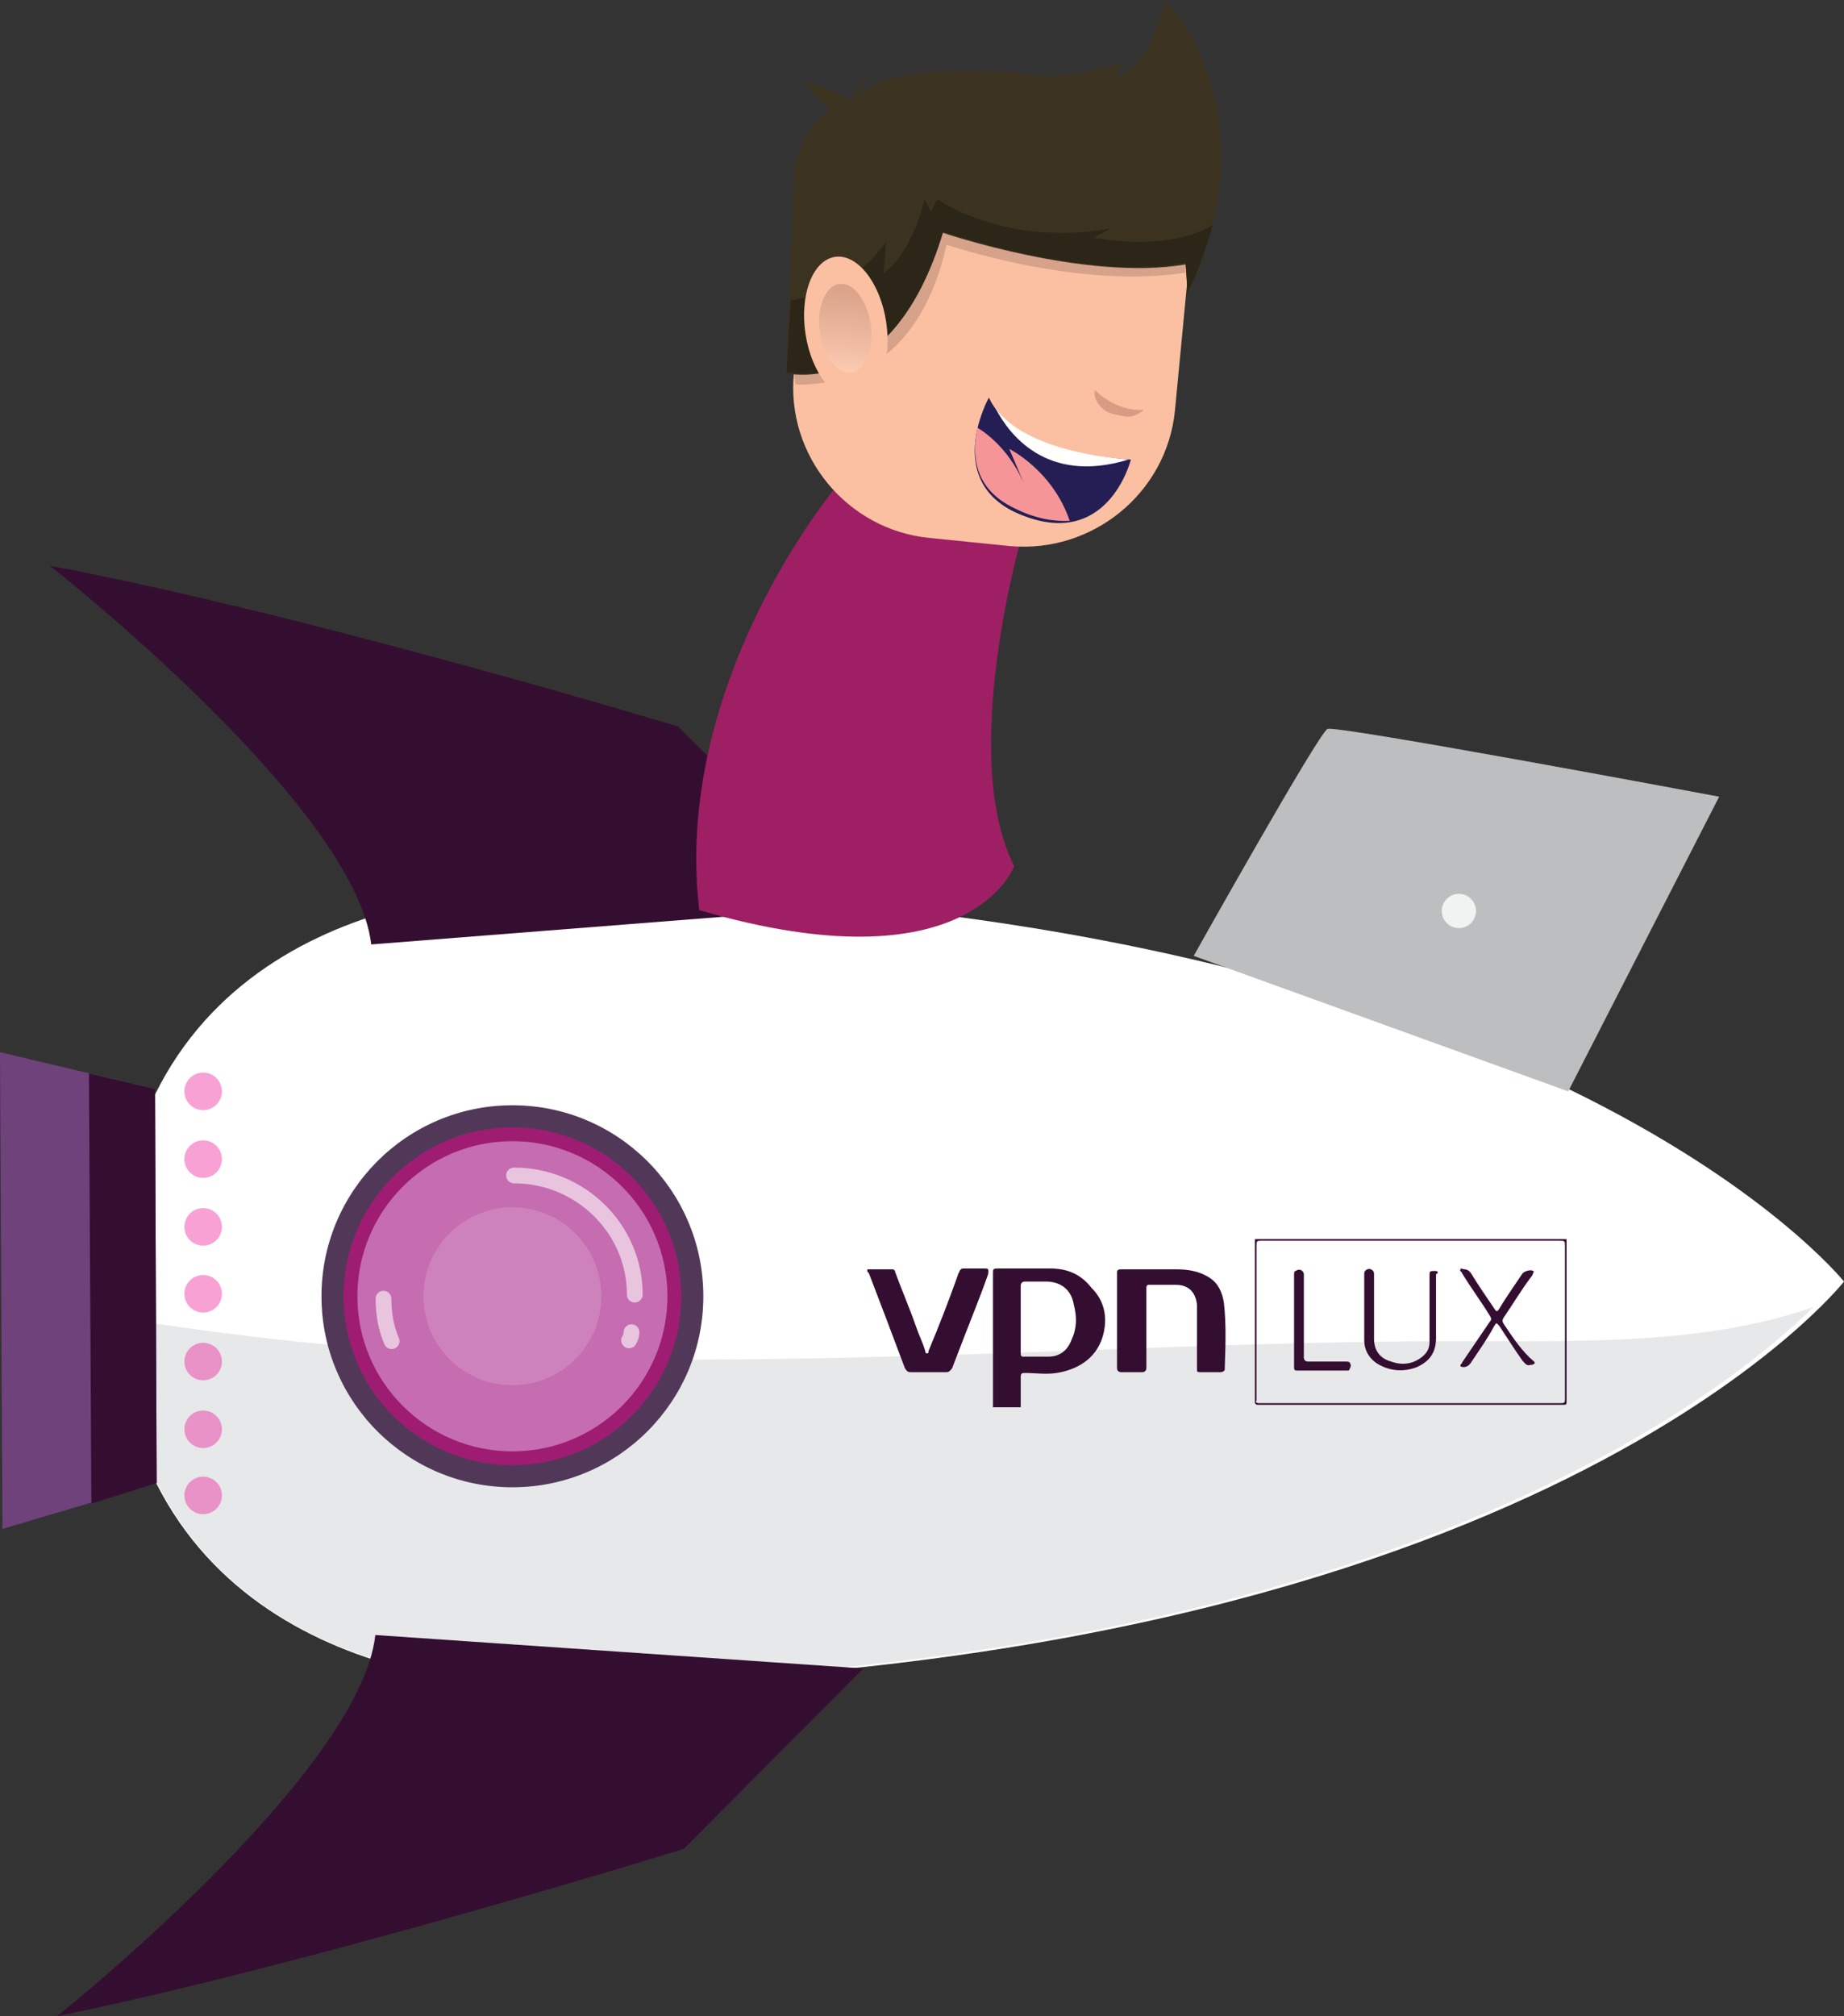 <?xml version="1.0" encoding="utf-8"?>
<!-- Generator: Adobe Illustrator 19.2.1, SVG Export Plug-In . SVG Version: 6.00 Build 0)  -->
<svg width="226" height="247" version="1.1" id="Слой_1" xmlns="http://www.w3.org/2000/svg" xmlns:xlink="http://www.w3.org/1999/xlink" x="0px" y="0px"
	 viewBox="0 0 226 247" style="enable-background:new 0 0 226 247;" xml:space="preserve">
<rect x="0" y="0" width="226" height="247" fill="#333333" stroke="none"/>
<style type="text/css">
	.st0{fill:#FFFFFF;}
	.st1{opacity:0.5;fill:#D1D3D4;enable-background:new    ;}
	.st2{fill:#513858;}
	.st3{fill:#A1D9D5;}
	.st4{opacity:0.5;fill:#EC008C;enable-background:new    ;}
	.st5{opacity:0.15;fill:#FFFFFF;enable-background:new    ;}
	
		.st6{opacity:0.6;fill:none;stroke:#FFFFFF;stroke-width:1.931;stroke-linecap:round;stroke-linejoin:round;stroke-miterlimit:10;enable-background:new    ;}
	.st7{fill:#340E30;}
	.st8{fill:#6F427C;}
	.st9{opacity:0.37;}
	.st10{fill:#EC008C;}
	.st11{fill:#BCBEC0;}
	.st12{fill:#F1F2F2;}
	.st13{fill:#9E1F63;}
	.st14{fill:#FBC0A2;}
	.st15{opacity:0.17;fill:#1F0E0E;enable-background:new    ;}
	.st16{fill:#3C3220;}
	.st17{fill:#2C2618;}
	.st18{opacity:0.17;fill:url(#SVGID_1_);enable-background:new    ;}
	.st19{fill:#DB9A83;}
	.st20{display:none;fill:#3C3220;}
	.st21{fill:#251E55;}
	.st22{fill:#F59597;}
</style>
<g>
	<path class="st0" d="M14,158c0.2,41.3,35.1,48.8,53.5,48.5C188.6,204.7,226,157,226,157l0,0c0,0-37.7-47.2-158.8-48
		C48.6,108.9,14,116.3,14,158L14,158z"/>
	<path class="st1" d="M57.8,166c21.5,1,42.8,0.5,64.3-0.2c19.9-0.7,39.7-1.6,59.7-1.5c13.2,0,27.7,0.3,40.5-4.2
		c-10.9,10.7-53.2,44.7-155.1,46.2c-17.9,0.3-50.9-6.7-53-44.9C28.6,163.7,43.1,165.3,57.8,166z"/>
	
		<ellipse transform="matrix(1 -4.682360e-003 4.682360e-003 1 -0.743 0.296)" class="st2" cx="62.8" cy="158.8" rx="23.4" ry="23.4"/>
	<ellipse transform="matrix(1 -4.715692e-003 4.715692e-003 1 -0.748 0.298)" class="st3" cx="62.8" cy="158.8" rx="19" ry="19"/>
	
		<ellipse transform="matrix(1 -4.711624e-003 4.711624e-003 1 -0.748 0.298)" class="st4" cx="62.8" cy="158.8" rx="20.7" ry="20.7"/>
	
		<ellipse transform="matrix(1 -4.715900e-003 4.715900e-003 1 -0.748 0.298)" class="st5" cx="62.8" cy="158.8" rx="10.9" ry="10.9"/>
	<path class="st6" d="M77.8,158.6c0-8.1-6.7-14.6-14.8-14.6"/>
	<path class="st6" d="M77.1,164.2c0.2-0.3,0.3-0.7,0.3-1"/>
	<path class="st6" d="M47,159.1c0,1.8,0.3,3.6,1,5.2"/>
	<g>
		<path class="st7" d="M105.8,204.4l-22,22.1c0,0-45.1,14-76.8,20.5c0,0,37.1-29.6,39-46.7L105.8,204.4z"/>
		<path class="st7" d="M105.3,111L83.1,89c0,0-45.2-13.7-77-19.7c0,0,37.4,29.3,39.4,46.4L105.3,111z"/>
	</g>
	<polygon class="st8" points="0,128.9 0.3,187.3 19.2,181.7 19,133.4 	"/>
	<polygon class="st7" points="10.9,131.5 19,133.4 19.2,181.7 11.2,184.2 	"/>
	<g>
		<path class="st7" d="M128.7,155.4c-2.1,0-4.2,0-6.3,0c-0.7,0-0.7,0-0.7,0.7c0,5.2,0,10.6,0,15.8c0,0.2,0,0.3,0,0.5
			c1.1,0,2.3,0,3.4,0c0-1.3,0-2.6,0-3.7c0-0.5,0.2-0.5,0.5-0.5c1.3,0,2.6,0.2,3.9,0c3.1-0.5,5.5-2.3,5.9-5.7
			c0.2-1.8-0.3-3.4-1.6-4.7C132.4,156,130.7,155.4,128.7,155.4z M131.3,164.2c-0.5,1.3-1.5,2-2.8,2c-1,0-2,0-3.1,0
			c-0.3,0-0.3-0.2-0.3-0.5c0-1.3,0-2.8,0-4.1c0-1.3,0-2.6,0-4.1c0-0.3,0.2-0.5,0.5-0.5c0.8,0,1.6,0,2.6,0c1.8,0,3.1,1,3.4,2.8
			C132,161.4,132,162.7,131.3,164.2z"/>
		<path class="st7" d="M120.7,155.4c-0.8,0-1.8,0-2.6,0c-0.2,0-0.3,0-0.5,0.3c0,0.2-0.2,0.3-0.2,0.5c-1.1,3.1-2.3,6.2-3.6,9.3
			c0,0.2,0,0.3-0.2,0.3s-0.2-0.2-0.2-0.3c-0.3-1-0.8-2-1.1-2.9c-0.8-2.3-1.8-4.6-2.6-6.8c0-0.2-0.2-0.3-0.3-0.3c-1,0-2.1,0-3.1,0
			v0.2c0,0.2,0.2,0.2,0.2,0.3c1.5,3.9,2.9,7.6,4.4,11.6c0.2,0.3,0.3,0.5,0.7,0.5c1.5,0,2.9,0,4.4,0c0.3,0,0.5-0.2,0.7-0.5
			c0.5-1.3,1-2.6,1.5-3.9c1-2.6,2-5,2.9-7.6C121.2,155.4,121.1,155.4,120.7,155.4z"/>
		<path class="st7" d="M192,164.7c0-4.2,0-8.6,0-12.9c-12.7,0-25.5,0-38.2,0c0,0.2,0,0.2,0,0.3c0,6.5,0,13,0,19.5v0.2
			c0,0.2,0.2,0.3,0.3,0.3c0.5,0,1,0,1.3,0c12,0,24.1,0,36.1,0c0.5,0,0.5,0,0.5-0.5C192,169.2,192,166.9,192,164.7z M191.8,171.2
			c0,0.7,0,0.7-0.7,0.7c-11.9,0-23.6,0-35.5,0c-0.5,0-0.8,0-1.3,0c-0.3,0-0.5-0.2-0.3-0.3c0-0.3,0-0.7,0-1c0-6,0-12,0-17.9
			c0-0.7,0-0.7,0.7-0.7c6,0,12.2,0,18.2,0l0,0c6,0,12.2,0,18.2,0c0.7,0,0.7,0,0.7,0.7C191.8,158.8,191.8,165,191.8,171.2z"/>
		<path class="st7" d="M150,159.6c-0.2-1.3-0.7-2.4-1.8-3.1c-1.3-0.8-2.6-1-4.1-1c-2.3,0-4.4,0-6.7,0c-0.5,0-0.5,0.2-0.5,0.5
			c0,2,0,3.7,0,5.7c0,2,0,3.9,0,5.9c0,0.3,0.2,0.5,0.5,0.5c0.8,0,1.6,0,2.6,0c0.3,0,0.5-0.2,0.5-0.5c0-1,0-2,0-2.9
			c0-2.3,0-4.6,0-6.8c0-0.3,0-0.5,0.3-0.5c1.1,0,2.3,0,3.3,0c1.5,0,2.4,0.8,2.6,2.4c0,0.3,0,0.7,0,1c0,2.3,0,4.6,0,6.8
			c0,0.5,0,0.5,0.5,0.5c0.8,0,1.6,0,2.4,0c0.3,0,0.5-0.2,0.5-0.3C150.2,164.8,150.3,162.2,150,159.6z"/>
		<path class="st7" d="M175.9,155.7c-0.7,0-0.7,0-0.7,0.7c0,2.6,0,5.4,0,8c0,1-0.5,1.6-1.3,2.1c-1.1,0.7-2.3,0.7-3.4,0.3
			c-1.1-0.3-2.1-1.1-2.1-2.8c0-1.3,0-2.4,0-3.7c0-1.5,0-2.8,0-4.2c0-0.2,0-0.3-0.2-0.5c-0.3-0.2-0.5-0.2-0.8,0
			c-0.2,0.2-0.2,0.3-0.2,0.5c0,2.8,0,5.4,0,8.1c0,1.1,0.5,2.1,1.5,2.8c1.6,1,3.3,1.1,4.9,0.5c1.6-0.7,2.4-1.8,2.4-3.6
			c0-1.3,0-2.4,0-3.7c0-1.3,0-2.8,0-4.1C176.4,155.9,176.2,155.7,175.9,155.7z"/>
		<path class="st7" d="M184.3,162.2c-0.2-0.3-0.2-0.5,0-0.8c1.1-1.6,2.1-3.3,3.3-4.9c0.2-0.2,0.2-0.3,0.3-0.5c0-0.2,0.2-0.2,0-0.3
			c-0.3-0.2-1,0-1.3,0.3c-1,1.5-2,2.9-2.9,4.4c-0.2,0.3-0.3,0.3-0.5,0c-1-1.5-2-2.9-2.9-4.4c-0.2-0.3-0.5-0.5-0.8-0.5
			c-0.2,0-0.5-0.2-0.5,0c-0.2,0.2,0.2,0.3,0.2,0.5c1.1,1.8,2.3,3.4,3.4,5.2c0.2,0.3,0.2,0.5,0,0.7c-1.1,1.6-2.3,3.4-3.4,5
			c0,0.2-0.2,0.2-0.2,0.3s0,0.2,0,0.2c0.5,0.2,1,0,1.3-0.5c1-1.5,2-2.9,2.8-4.4c0.3-0.5,0.3-0.5,0.7,0c1,1.5,1.8,2.8,2.8,4.2
			c0.3,0.3,0.5,0.7,1,0.5c0.2,0,0.3,0,0.5-0.2c0-0.2-0.2-0.3-0.2-0.3C186.6,165.6,185.5,164,184.3,162.2z"/>
		<path class="st7" d="M165,166.8c-1.6,0-3.3,0-4.7,0c-0.3,0-0.5-0.2-0.5-0.5c0-1.5,0-2.9,0-4.4c0-2,0-3.7,0-5.7
			c0-0.2,0-0.3-0.2-0.5c-0.2-0.2-0.5-0.2-0.8,0c-0.2,0-0.2,0.3-0.2,0.5c0,1.8,0,3.7,0,5.5l0,0c0,2,0,3.7,0,5.7c0,0.3,0,0.5,0.3,0.5
			c2.1,0,4.1,0,6.2,0c0.2,0,0.3,0,0.3-0.2c0.2-0.3,0.2-0.5,0-0.8C165.3,166.8,165.1,166.8,165,166.8z"/>
	</g>
	<g class="st9">
		<circle class="st10" cx="24.9" cy="133.7" r="2.3"/>
		<circle class="st10" cx="24.9" cy="142" r="2.3"/>
		<circle class="st10" cx="24.9" cy="150.3" r="2.3"/>
		<circle class="st10" cx="24.9" cy="158.5" r="2.3"/>
		<circle class="st10" cx="24.9" cy="166.8" r="2.3"/>
		<circle class="st10" cx="24.9" cy="175.1" r="2.3"/>
		<circle class="st10" cx="24.9" cy="183.2" r="2.3"/>
	</g>
	<path class="st11" d="M146.3,117.1c0,0,15.3-27.3,16.4-27.8c1.1-0.5,48,8.3,48,8.3l-18.5,36.1L146.3,117.1z"/>
	<circle class="st12" cx="178.8" cy="111.6" r="2.1"/>
	<path class="st13" d="M125.1,66.2c0,0-7.6,26.5-0.8,39.9c0,0-5.4,15.1-38.6,5.4c-3.3-28,16.8-51.9,16.8-51.9L125.1,66.2z"/>
	<path class="st14" d="M123.8,66.9l-9.9-1c-10.1-1-17.6-10.1-16.6-20.2l1.5-15.5c1-10.1,10.1-17.6,20.2-16.6l9.9,0.8
		c10.1,1,17.6,10.1,16.6,20.2L144,50.3C143,60.4,133.9,67.8,123.8,66.9z"/>
	<path class="st15" d="M145.3,33.4c-0.7-9.8-8.5-18.1-18.5-19l-5.9-0.5c-11.1-1.1-21.2,7.2-22.3,18.4l-1.1,11.4
		c-0.2,1.1-0.2,2.3,0,3.4c5,0.2,15.1-1.8,18.5-17.1C116,29.9,131.8,35.5,145.3,33.4z"/>
	<path class="st16" d="M96.3,45.7c0,0,13,3.4,19.2-17.2c0,0,17.6,6,29.8,3.9c0,0,0.2,2,0.2,3.7c0,0,10.9-19.7-2.6-36.1
		c0,0-2,8.5-6.2,9.4l1-1.8c0,0-6.7,2.4-11.4,1.6c-4.7-0.8-17.6-1.3-21,2.6l1.1-3.1c0,0-1.6,2.6-1.8,3.1c-0.2,0.5-0.2,0.5-0.2,0.5
		s-3.7-2.1-5.9-2.3c0,0,2.3,2.4,3.1,3.7c0,0-4.2,2-4.4,9.3C97.1,30.3,96.3,45.7,96.3,45.7z"/>
	<path class="st17" d="M145.3,32.2c0,0,0.2,2,0.2,3.7c0,0,1.8-3.3,3.1-8.3c-5.9,3.4-14.5,1.5-14.5,1.5l2-1.1
		c-13,2.3-21.2-3.6-21.2-3.6l-0.8,1.5l-0.8-1.5c-1.6,6.8-5,9.1-5,9.1l0.3-3.9c-3.6,5.2-8.8,6.7-11.7,7.2c-0.3,4.9-0.5,8.8-0.5,8.8
		s13,3.4,19.2-17.2C115.5,28.3,132.9,34.5,145.3,32.2z"/>
	<ellipse transform="matrix(0.988 -0.152 0.152 0.988 -4.901 16.211)" class="st14" cx="103.7" cy="40.2" rx="5" ry="8.8"/>
	
		<linearGradient id="SVGID_1_" gradientUnits="userSpaceOnUse" x1="131.657" y1="239.301" x2="131.657" y2="250.04" gradientTransform="matrix(0.995 9.693220e-002 9.693220e-002 -0.995 -51.105 270.882)">
		<stop  offset="0" style="stop-color:#FFFFFF"/>
		<stop  offset="0.186" style="stop-color:#D2CACA"/>
		<stop  offset="0.481" style="stop-color:#8E7C7C"/>
		<stop  offset="0.725" style="stop-color:#5D4342"/>
		<stop  offset="0.904" style="stop-color:#3F1F1E"/>
		<stop  offset="1" style="stop-color:#331211"/>
	</linearGradient>
	<path class="st18" d="M106.7,39.7c0.5,2.9-0.7,5.7-2.3,5.9c-1.8,0.3-3.6-2-3.9-4.9c-0.5-2.9,0.7-5.7,2.3-5.9
		C104.5,34.5,106.2,36.6,106.7,39.7z"/>
	<path class="st19" d="M136.8,50.8l1,0.2c1,0.2,1.8-0.3,2.4-0.8c-3.4,0.3-6-2.4-6-2.4C133.9,49.1,135.2,50.6,136.8,50.8z"/>
	
		<ellipse transform="matrix(9.693133e-002 -0.995 0.995 9.693133e-002 77.625 163.987)" class="st20" cx="129.2" cy="39.2" rx="4.9" ry="2.3"/>
	
		<ellipse transform="matrix(9.693133e-002 -0.995 0.995 9.693133e-002 89.369 180.165)" class="st20" cx="144" cy="40.8" rx="4.7" ry="1.3"/>
	<path class="st21" d="M138.6,56.3c0,0-14.2-0.5-17.4-7.6c0,0-5.5,9.8,3.1,14C135.7,68,138.6,56.3,138.6,56.3z"/>
	<path class="st22" d="M123.7,55l2,4.7c-1.8-4.4-4.6-6.5-5.9-7.3c-0.7,3.3-0.5,7.5,4.6,9.9c2.6,1.3,4.9,1.6,6.7,1.5
		C129,57.6,123.7,55,123.7,55z"/>
	<path class="st0" d="M122,50c1.6,3.1,6.2,9.4,16.3,6.3C136.3,56.1,125.9,55.3,122,50z"/>
</g>
</svg>
